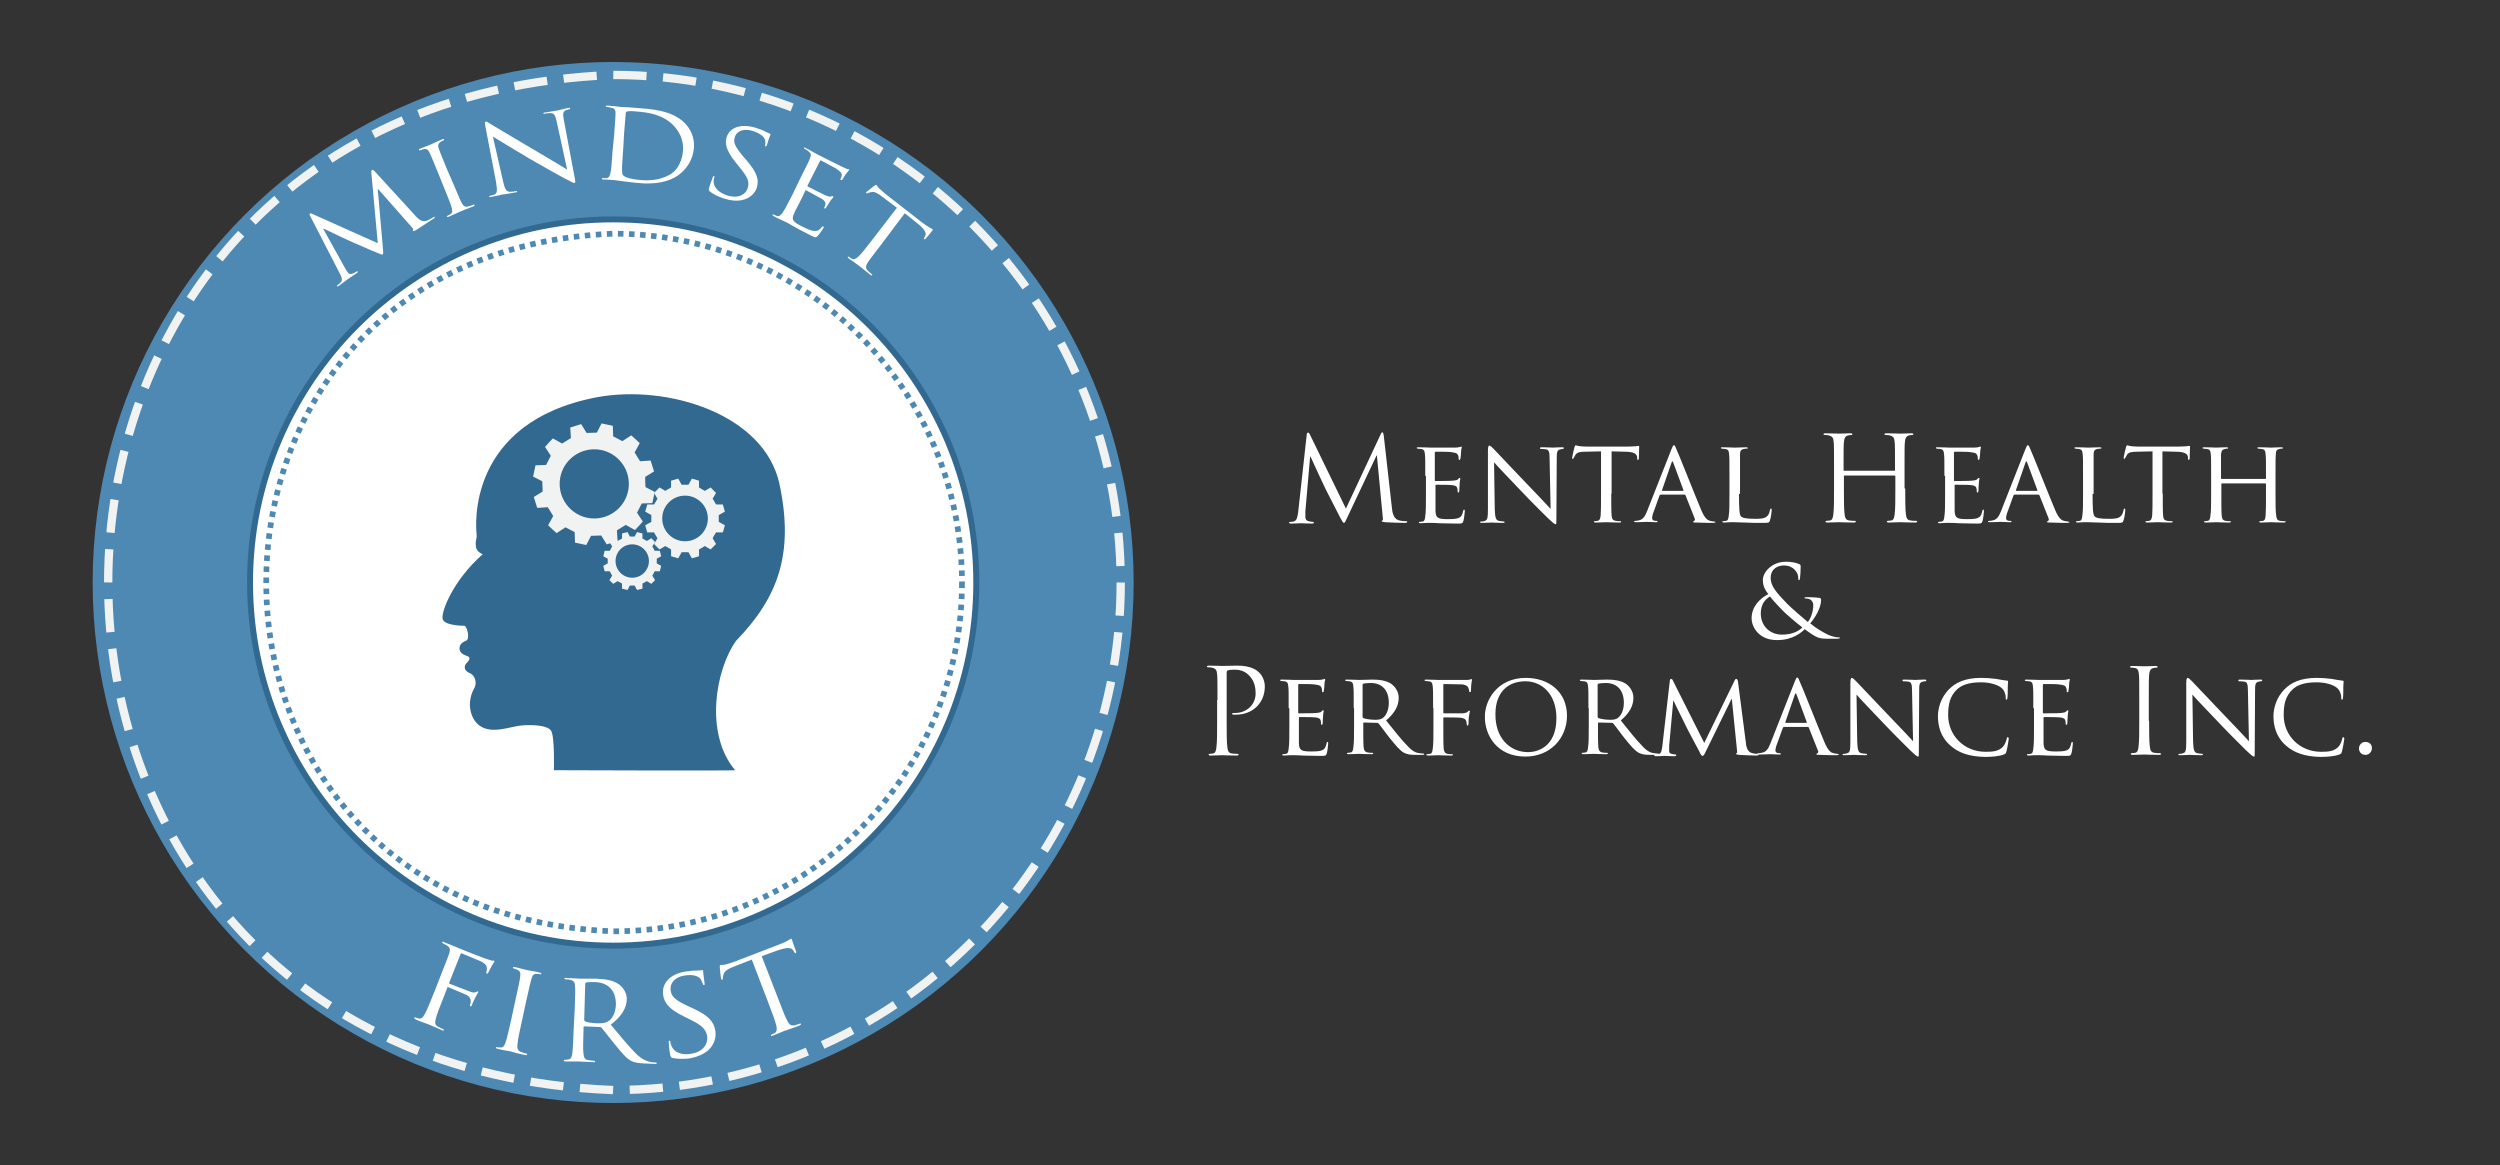 <svg xmlns="http://www.w3.org/2000/svg" xmlns:xlink="http://www.w3.org/1999/xlink" id="Layer_1" x="0px" y="0px" viewBox="0 0 733.9 342" style="enable-background:new 0 0 733.9 342;" xml:space="preserve"><rect x="0" y="0" width="733.9" height="342" fill="#333333" stroke="none"/><style type="text/css">	.st0{fill:#231F20;}	.st1{fill:none;stroke:#F1F2F2;stroke-width:2.442;stroke-miterlimit:10;stroke-dasharray:9.754,4.877;}	.st2{fill:#FFFFFF;}	.st3{fill:none;stroke:#231F20;stroke-width:1.677;stroke-miterlimit:10;stroke-dasharray:1.624,1.624;}	.st4{fill:none;stroke:#231F20;stroke-width:1.747;stroke-miterlimit:10;}	.st5{fill:#F1F2F2;}	.st6{fill:#4D89B3;}	.st7{fill:none;stroke:#4D89B3;stroke-width:1.677;stroke-miterlimit:10;stroke-dasharray:1.624,1.624;}	.st8{fill:none;stroke:#326990;stroke-width:1.747;stroke-miterlimit:10;}	.st9{fill:#326990;}	.st10{fill:none;stroke:#F1F2F2;stroke-width:1.504;stroke-miterlimit:10;stroke-dasharray:6.008,3.004;}	.st11{fill:none;stroke:#4D89B3;stroke-width:1.033;stroke-miterlimit:10;stroke-dasharray:1,1;}	.st12{fill:none;stroke:#326990;stroke-width:1.076;stroke-miterlimit:10;}</style><g>	<g>		<g>			<circle class="st6" cx="180" cy="171" r="152.8"></circle>			<g>				<path class="st1" d="M329,171c0,82.3-66.7,149-149,149c-197.7-7.8-197.6-290.2,0-298C262.3,22,329,88.7,329,171L329,171z"></path>			</g>			<circle class="st2" cx="180" cy="171" r="106.6"></circle>			<g>				<path class="st7" d="M282.4,171c0,56.5-45.8,102.4-102.4,102.4C44.2,268,44.2,74,180,68.6C236.5,68.6,282.4,114.5,282.4,171     L282.4,171z"></path>			</g>			<circle class="st8" cx="180" cy="171" r="106.6"></circle>		</g>		<g>			<g>				<path class="st9" d="M141.7,162.7c0,0-1.9-0.7-2-2.3c-0.2-2.5,0.4-1.8,0.2-3.7s-3.1-32.8,35.4-40.1c20.6-3.8,49,4.9,53.5,25.4     c4.4,20.5-0.4,33.4-12.7,46.1c-6,8.3-9.4,27.2-0.3,38c0.2,0.2-53.2,0-53.2,0s0.3-10.3-0.9-11.7c-1.5-1.9-8-1.7-10.1-1.2     c-3.2,0.5-10.1,3.2-12.9-2.8c-1.7-4-0.1-7.3,0.6-8.5c0.7-1.3,0.3-3.6-1.4-4.3c-1.8-0.7-1.8-2.2-0.8-3.1c1-0.9,0.7-1.5,0.5-1.7     s-2.5-0.6-2.7-2.2c-0.1-1.2,0.6-2,1.9-2.5c1.3-0.5,0.3-4.4-0.5-4.4c-0.8,0-6.4-0.1-6.4-2.3C129.7,179.3,132.9,170.5,141.7,162.7     z"></path>			</g>			<path class="st5" d="M189.4,140l2.6-1.6c-0.5-1.7-0.5-1.5-1-3.2l-3.1,0.2c-0.7-1.1-0.9-1.4-1.6-2.6l1.5-2.7    c-1.3-1.2-1.1-1.1-2.5-2.3l-2.6,1.7c-1.2-0.6-1.5-0.8-2.7-1.4l-0.1-3.1c-1.8-0.4-1.5-0.3-3.3-0.7l-1.4,2.7c-1.4,0-1.7,0.1-3,0.1    l-1.6-2.6c-1.7,0.5-1.5,0.5-3.2,1l0.2,3.1c-1.1,0.7-1.4,0.9-2.6,1.6l-2.7-1.5c-1.2,1.3-1.1,1.1-2.3,2.5l1.7,2.6    c-0.6,1.2-0.8,1.5-1.4,2.7l-3.1,0.1c-0.4,1.8-0.3,1.5-0.7,3.3l2.7,1.4c0,1.4,0.1,1.7,0.1,3l-2.6,1.6c0.5,1.7,0.5,1.5,1,3.2    l3.1-0.2c0.7,1.1,0.9,1.4,1.6,2.6l-1.5,2.7c1.3,1.2,1.1,1.1,2.5,2.3l2.6-1.7c1.2,0.6,1.5,0.8,2.7,1.4l0.1,3.1    c1.8,0.4,1.5,0.3,3.3,0.7l1.4-2.7c1.4,0,1.7-0.1,3-0.1l1.6,2.6c1.7-0.5,1.5-0.5,3.2-1l-0.2-3.1c1.1-0.7,1.4-0.9,2.6-1.6l2.7,1.5    c1.2-1.3,1.1-1.1,2.3-2.5l-1.7-2.6c0.6-1.2,0.8-1.5,1.4-2.7l3.1-0.1c0.4-1.8,0.3-1.5,0.7-3.3l-2.7-1.4    C189.4,141.7,189.4,141.4,189.4,140z M174.8,152.2c-5.6,0.2-10.3-4.2-10.5-9.8c-0.2-5.6,4.2-10.3,9.8-10.5s10.3,4.2,10.5,9.8    S180.4,152,174.8,152.2z"></path>			<path class="st5" d="M211,151.2l1.8-1c-0.3-1.1-0.3-1-0.6-2.1l-2,0c-0.4-0.8-0.6-1-1-1.7l1-1.7c-0.8-0.8-0.7-0.7-1.6-1.6l-1.7,1    c-0.8-0.4-1-0.6-1.7-1l0-2c-1.1-0.3-1-0.3-2.1-0.6l-1,1.8c-0.9,0-1.1,0-2,0l-1-1.8c-1.1,0.3-1,0.3-2.1,0.6l0,2    c-0.8,0.4-1,0.6-1.7,1l-1.7-1c-0.8,0.8-0.7,0.7-1.6,1.6l1,1.7c-0.4,0.8-0.6,1-1,1.7l-2,0c-0.3,1.1-0.3,1-0.6,2.1l1.8,1    c0,0.9,0,1.1,0,2l-1.8,1c0.3,1.1,0.3,1,0.6,2.1l2,0c0.4,0.8,0.6,1,1,1.7l-1,1.7c0.8,0.8,0.7,0.7,1.6,1.6l1.7-1    c0.8,0.4,1,0.6,1.7,1l0,2c1.1,0.3,1,0.3,2.1,0.6l1-1.8c0.9,0,1.1,0,2,0l1,1.8c1.1-0.3,1-0.3,2.1-0.6l0-2c0.8-0.4,1-0.6,1.7-1    l1.7,1c0.8-0.8,0.7-0.7,1.6-1.6l-1-1.7c0.4-0.8,0.6-1,1-1.7l2,0c0.3-1.1,0.3-1,0.6-2.1l-1.8-1C211,152.3,211,152.1,211,151.2z     M201.1,158.9c-3.7,0-6.7-3-6.7-6.7c0-3.7,3-6.7,6.7-6.7c3.7,0,6.7,3,6.7,6.7C207.8,155.9,204.8,158.9,201.1,158.9z"></path>			<path class="st5" d="M192.8,164l1.3-0.7c-0.2-0.8-0.2-0.7-0.4-1.6l-1.5,0c-0.3-0.6-0.4-0.7-0.7-1.3l0.8-1.3    c-0.6-0.6-0.5-0.5-1.1-1.1l-1.3,0.8c-0.6-0.3-0.7-0.4-1.3-0.7l0-1.5c-0.8-0.2-0.7-0.2-1.6-0.4l-0.7,1.3c-0.6,0-0.8,0-1.4,0    l-0.7-1.3c-0.8,0.2-0.7,0.2-1.6,0.4l0,1.5c-0.6,0.3-0.7,0.4-1.3,0.7l-1.3-0.8c-0.6,0.6-0.5,0.5-1.1,1.1l0.8,1.3    c-0.3,0.6-0.4,0.7-0.7,1.3l-1.5,0c-0.2,0.8-0.2,0.7-0.4,1.6l1.3,0.7c0,0.6,0,0.8,0,1.4l-1.3,0.7c0.2,0.8,0.2,0.7,0.4,1.6l1.5,0    c0.3,0.6,0.4,0.7,0.7,1.3l-0.8,1.3c0.6,0.6,0.5,0.5,1.1,1.1l1.3-0.8c0.6,0.3,0.7,0.4,1.3,0.7l0,1.5c0.8,0.2,0.7,0.2,1.6,0.4    l0.7-1.3c0.6,0,0.8,0,1.4,0l0.7,1.3c0.8-0.2,0.7-0.2,1.6-0.4l0-1.5c0.6-0.3,0.7-0.4,1.3-0.7l1.3,0.8c0.6-0.6,0.5-0.5,1.1-1.1    l-0.8-1.3c0.3-0.6,0.4-0.7,0.7-1.3l1.5,0c0.2-0.8,0.2-0.7,0.4-1.6l-1.3-0.7C192.8,164.8,192.8,164.6,192.8,164z M185.6,169.6    c-2.7,0-4.9-2.2-4.9-4.9c0-2.7,2.2-4.9,4.9-4.9c2.7,0,4.9,2.2,4.9,4.9C190.5,167.4,188.3,169.6,185.6,169.6z"></path>		</g>		<g>			<path class="st2" d="M122,63.4c0.7,0.8,1.8,1.9,3.3,1.4c1-0.4,1.7-0.9,2-1.1c0.1-0.1,0.2-0.1,0.3,0c0.1,0.1-0.1,0.4-0.5,0.6    c-0.6,0.4-3.8,2.5-4.9,3.2c-0.7,0.4-0.9,0.4-1,0.3c-0.1-0.1,0-0.2,0.1-0.3c0.1-0.1-0.1-0.5-0.5-0.9L111,55.5l-0.1,0.1l1.5,17.2    c0.1,1.5,0.2,1.7-0.1,1.9c-0.2,0.1-0.5,0-1.6-0.5c-1.6-0.6-6.9-3-7.2-3.1c-0.6-0.2-7.7-3.6-8.5-4l-0.1,0.1l6.5,11.7    c0.2,0.4,0.5,0.8,0.8,1.2c0.2,0.4,0.8,0.4,1.3,0.2c0.6-0.2,1-0.5,1.2-0.6c0.1-0.1,0.3-0.1,0.3,0c0.1,0.2,0,0.3-0.4,0.6    c-1.1,0.7-2.5,1.6-2.7,1.8c-0.3,0.2-1.6,1.2-2.4,1.8c-0.3,0.2-0.5,0.3-0.6,0.1c0-0.1,0.1-0.2,0.2-0.3c0.2-0.2,0.4-0.3,0.8-0.7    c0.9-0.8,0.3-1.8-0.2-2.8L91,63.3c-0.2-0.3-0.2-0.5,0-0.6c0.2-0.1,0.4-0.1,0.7,0.1l19.2,8.6L109,50.6c0-0.3,0-0.5,0.2-0.7    c0.2-0.1,0.4,0,0.8,0.4L122,63.4z"></path>			<path class="st2" d="M133.1,54c1.1,2.5,1.9,4.6,2.5,5.7c0.4,0.7,0.9,1.2,1.9,0.9c0.5-0.1,1.2-0.4,1.5-0.5c0.2-0.1,0.3,0,0.3,0.1    c0.1,0.1-0.1,0.3-0.4,0.4c-1.8,0.7-3.9,1.5-4,1.6c-0.2,0.1-2.2,1-3.1,1.4c-0.4,0.1-0.5,0.2-0.6,0c0-0.1,0-0.2,0.2-0.3    c0.3-0.1,0.7-0.3,0.9-0.5c0.6-0.4,0.5-1,0.3-1.8c-0.3-1.2-1.2-3.3-2.2-5.8l-1.9-4.7c-1.7-4.1-2-4.9-2.4-5.7c-0.4-0.9-1-1.2-1.7-1    c-0.4,0.1-0.8,0.2-1.1,0.3c-0.1,0.1-0.3,0.1-0.3-0.1c-0.1-0.2,0.1-0.3,0.4-0.4c1.1-0.4,3.2-1.2,3.3-1.3c0.2-0.1,2.2-1,3.1-1.4    c0.4-0.1,0.5-0.2,0.6,0c0,0.1-0.1,0.2-0.2,0.3c-0.2,0.1-0.4,0.2-0.8,0.4c-0.8,0.5-0.9,1.1-0.6,2c0.3,0.9,0.6,1.6,2.3,5.8    L133.1,54z"></path>			<path class="st2" d="M147.7,53.3c0.5,2.3,1,3,2,3c0.7,0,1.4-0.1,1.8-0.2c0.2,0,0.3,0,0.3,0.1c0,0.2-0.2,0.3-0.6,0.3    c-2,0.4-3.4,0.6-3.7,0.6c-0.3,0.1-1.7,0.4-3.3,0.7c-0.3,0.1-0.6,0.1-0.6-0.1c0-0.1,0.1-0.2,0.2-0.2c0.3-0.1,0.9-0.2,1.4-0.4    c0.8-0.4,0.8-1.2,0.4-3.8l-3.1-16.1c-0.2-1.1-0.2-1.4,0.1-1.5c0.3-0.1,1,0.5,1.4,0.7c0.6,0.4,6.6,3.9,12.8,7.6    c4,2.3,8.4,5,9.7,5.8l-3.1-14.2c-0.4-1.8-0.7-2.4-1.9-2.4c-0.6,0-1.4,0.1-1.7,0.2c-0.2,0-0.3,0-0.3-0.1c0-0.2,0.2-0.3,0.7-0.3    c1.6-0.3,3.2-0.5,3.6-0.6c0.4-0.1,1.5-0.4,2.9-0.7c0.4-0.1,0.6-0.1,0.7,0.1c0,0.1-0.1,0.2-0.3,0.3c-0.2,0-0.4,0.1-0.8,0.2    c-1.1,0.4-1.1,1.1-0.8,2.8l3.1,16.5c0.4,1.9,0.3,2,0.1,2.1c-0.3,0.1-0.7-0.2-2.9-1.3c-0.4-0.2-6.2-3.4-10.5-5.9    c-4.7-2.8-9.3-5.6-10.6-6.4L147.7,53.3z"></path>			<path class="st2" d="M180.3,39.5c0.3-4.5,0.4-5.3,0.4-6.2c0-1-0.2-1.5-1.4-1.7c-0.3-0.1-0.9-0.2-1.2-0.2c-0.1,0-0.3-0.1-0.3-0.2    c0-0.2,0.2-0.2,0.6-0.2c1.6,0.1,3.8,0.4,4,0.4c0.4,0,2.6,0.1,4.7,0.3c3.5,0.3,9.9,0.5,13.8,4.3c1.6,1.6,3.1,4.1,2.8,7.5    c-0.3,3.6-2.3,6.2-4.4,7.8c-1.6,1.2-4.9,2.9-10.9,2.5c-1.5-0.1-3.4-0.3-4.9-0.5c-1.5-0.2-2.7-0.4-2.9-0.4c-0.1,0-0.7-0.1-1.4-0.1    c-0.7-0.1-1.5-0.1-2-0.1c-0.4,0-0.6-0.1-0.5-0.3c0-0.1,0.1-0.2,0.3-0.1c0.3,0,0.7,0,1.1,0c0.7-0.1,0.9-0.7,1.1-1.5    c0.3-1.2,0.4-3.4,0.6-6.2L180.3,39.5z M183,42.9c-0.2,3-0.4,5.7-0.4,6.2c0,0.7,0,1.9,0.2,2.2c0.4,0.6,1.7,1.3,5.9,1.6    c3.3,0.2,6.3-0.5,8.5-2c1.9-1.3,3.1-4,3.3-6.6c0.3-3.6-1.5-6.1-2.8-7.5c-3.1-3.1-7-3.8-11.2-4.1c-0.7-0.1-2-0.1-2.3,0    c-0.3,0.1-0.4,0.2-0.5,0.5c-0.1,1-0.3,3.9-0.5,6.1L183,42.9z"></path>			<path class="st2" d="M208.4,56.2c-0.4-0.3-0.4-0.5-0.2-1.2c0.4-1.4,0.9-2.4,1-2.9c0.1-0.3,0.2-0.4,0.4-0.4    c0.2,0.1,0.2,0.2,0.1,0.4c-0.1,0.2-0.2,0.6-0.2,1c-0.1,2.2,1.9,3.6,4.1,4.3c3.2,1,5.4-0.4,5.9-2.2c0.6-1.9-0.1-3.3-2.4-6.1    l-1.2-1.5c-2.8-3.5-3.1-5.4-2.6-7.3c0.9-2.9,4.2-4.1,8.5-2.8c1.3,0.4,2.3,0.8,3,1.2c0.6,0.3,0.9,0.4,1.1,0.5    c0.3,0.1,0.3,0.2,0.3,0.3c0,0.1-0.5,1-1,2.9c-0.1,0.4-0.3,0.6-0.4,0.6c-0.2-0.1-0.2-0.2-0.2-0.4c0.1-0.3,0.1-1.1,0-1.5    c-0.1-0.4-0.7-1.8-3.8-2.7c-2.3-0.7-4.5-0.1-5.1,1.9c-0.5,1.6,0.1,2.8,2.7,5.9l0.8,0.9c3.2,3.8,3.6,5.7,3,7.9    c-0.3,1.1-1.5,3.1-4.2,3.7c-1.7,0.4-3.6,0.2-5.4-0.4C211.1,57.8,209.6,57.2,208.4,56.2z"></path>			<path class="st2" d="M235.1,52c2-4,2.4-4.7,2.7-5.6c0.4-0.9,0.3-1.4-0.6-2.1c-0.2-0.2-0.7-0.5-1-0.6c-0.1-0.1-0.2-0.2-0.2-0.3    c0.1-0.2,0.3-0.1,0.6,0.1c0.7,0.4,1.6,0.8,2.2,1.2l1.3,0.7c0.2,0.1,6.5,3.3,7.2,3.6c0.6,0.3,1.1,0.5,1.4,0.6    c0.2,0.1,0.3,0,0.5,0.1c0.1,0,0.1,0.2,0,0.3c-0.1,0.2-0.4,0.4-0.9,1.1c-0.2,0.2-0.8,1.3-1,1.6c-0.1,0.1-0.2,0.2-0.4,0.2    c-0.2-0.1-0.2-0.3-0.1-0.5c0.1-0.2,0.3-0.6,0.3-1c0-0.5-0.2-1-1.8-2c-0.5-0.3-3.9-2.1-4.3-2.3c-0.1-0.1-0.2,0-0.3,0.2l-3.6,7.1    c-0.1,0.2-0.1,0.3,0.1,0.4c0.4,0.2,4.3,2.2,5,2.5c0.8,0.3,1.2,0.5,1.7,0.4c0.3-0.1,0.5-0.2,0.6-0.1c0.1,0,0.1,0.1,0.1,0.3    s-0.5,0.5-1,1.3c-0.3,0.5-0.9,1.4-1,1.6c-0.1,0.2-0.2,0.5-0.5,0.4c-0.2-0.1-0.2-0.2-0.1-0.3c0.1-0.3,0.3-0.5,0.3-0.9    c0.1-0.4,0-1-1.2-1.7c-0.8-0.5-3.9-2.1-4.4-2.4c-0.2-0.1-0.3,0-0.3,0.1l-1.1,2.3c-0.4,0.9-2,3.8-2.2,4.4    c-0.8,1.8-0.5,2.4,2.6,3.9c0.8,0.4,2.2,1.1,3.2,1.2c1,0.1,1.6-0.2,2.3-1.1c0.2-0.2,0.3-0.3,0.5-0.2c0.2,0.1,0.1,0.3,0,0.5    c-0.1,0.2-1.2,1.8-1.7,2.3c-0.6,0.6-0.8,0.4-2-0.2c-2.4-1.2-4.1-2.1-5.3-2.8c-1.2-0.7-1.9-1.1-2.4-1.3c-0.1,0-0.6-0.3-1.3-0.6    c-0.6-0.3-1.4-0.6-1.8-0.9c-0.3-0.2-0.5-0.3-0.4-0.5c0-0.1,0.1-0.1,0.3,0c0.3,0.1,0.7,0.3,1,0.4c0.7,0.2,1.1-0.3,1.6-0.9    c0.7-1,1.7-3,3-5.5L235.1,52z"></path>			<path class="st2" d="M258.3,72.3c-1.7,2.2-3.1,4-3.7,5c-0.4,0.7-0.6,1.4,0.1,2.1c0.4,0.3,0.9,0.9,1.2,1.1    c0.2,0.1,0.2,0.2,0.1,0.3c-0.1,0.1-0.3,0.1-0.6-0.2c-1.5-1.2-3.2-2.6-3.4-2.7c-0.1-0.1-1.9-1.4-2.8-2c-0.3-0.2-0.4-0.4-0.3-0.5    c0.1-0.1,0.2-0.1,0.3,0c0.3,0.2,0.6,0.4,0.9,0.6c0.6,0.3,1.2-0.1,1.8-0.6c0.9-0.8,2.3-2.6,4-4.8l7.4-9.6l-4.1-3.1    c-1.7-1.3-2.5-1.7-3.4-1.5c-0.6,0.1-0.8,0.2-1,0.3c-0.2,0.1-0.3,0.1-0.5,0c-0.1-0.1-0.1-0.2,0-0.3c0.2-0.2,2.2-1.7,2.4-1.9    c0.2-0.1,0.5-0.3,0.6-0.2c0.2,0.2,0.3,0.6,1,1.2c0.8,0.7,1.8,1.6,2.1,1.8l10.4,8.1c0.9,0.7,1.6,1.1,2.1,1.4    c0.5,0.3,0.8,0.4,0.9,0.5c0.1,0.1,0,0.2-0.1,0.4c-0.5,0.7-1.8,2.2-2,2.4c-0.2,0.2-0.3,0.2-0.4,0.1c-0.1-0.1-0.1-0.2,0.1-0.6    l0.2-0.3c0.4-0.7,0.2-1.8-2.5-3.9l-3.5-2.8L258.3,72.3z"></path>		</g>		<g>			<path class="st2" d="M129.4,286.3c1.9-4.7,2.2-5.6,2.5-6.5c0.3-1.1,0.3-1.6-0.8-2.3c-0.3-0.2-0.8-0.4-1.1-0.6    c-0.1-0.1-0.3-0.2-0.2-0.3c0.1-0.2,0.3-0.2,0.6,0c0.8,0.3,1.7,0.7,2.5,1l1.4,0.6c0.7,0.3,7.7,3.1,8.5,3.3    c0.7,0.2,1.2,0.4,1.6,0.5c0.2,0,0.4,0,0.6,0c0.1,0.1,0.2,0.2,0.1,0.4c-0.1,0.2-0.4,0.5-0.8,1.3c-0.2,0.3-0.8,1.6-1,1.9    c-0.1,0.1-0.2,0.3-0.4,0.2c-0.2-0.1-0.2-0.2-0.1-0.5c0.1-0.2,0.2-0.8,0.1-1.3c0-0.5-0.6-1.3-2-1.9l-5.3-2.2    c-0.2-0.1-0.3,0-0.4,0.2l-3.3,8.3c-0.1,0.2-0.1,0.3,0.1,0.4l4.4,1.7c0.6,0.2,1.1,0.4,1.6,0.6c0.8,0.3,1.3,0.4,1.8,0.1    c0.2-0.1,0.4-0.2,0.5-0.2c0.1,0.1,0.1,0.2,0.1,0.3c-0.1,0.2-0.4,0.6-0.9,1.6c-0.3,0.6-0.9,1.8-0.9,2c-0.1,0.3-0.2,0.6-0.5,0.5    c-0.2-0.1-0.2-0.2-0.1-0.4c0.1-0.3,0.2-0.8,0.2-1.2c0-0.5-0.3-1.3-1.4-1.8c-0.8-0.4-4.6-1.9-5.2-2.2c-0.2-0.1-0.3,0-0.3,0.2    l-1,2.6c-1.2,2.9-2.1,5.3-2.4,6.6c-0.2,0.9-0.3,1.7,0.7,2.2c0.5,0.3,1.2,0.6,1.5,0.7c0.2,0.1,0.2,0.2,0.2,0.3    c-0.1,0.2-0.3,0.2-0.6,0c-1.9-0.8-4-1.7-4.2-1.8c-0.2-0.1-2.4-0.8-3.4-1.3c-0.4-0.2-0.5-0.3-0.5-0.5c0-0.1,0.1-0.2,0.3-0.1    c0.3,0.1,0.7,0.2,1.1,0.3c0.7,0.2,1.2-0.4,1.7-1.3c0.7-1.2,1.6-3.6,2.8-6.5L129.4,286.3z"></path>			<path class="st2" d="M153.2,299.8c-0.7,3-1.2,5.5-1.3,6.9c-0.1,0.9,0,1.7,1,2.1c0.5,0.2,1.3,0.4,1.6,0.5c0.2,0,0.3,0.2,0.2,0.3    c0,0.2-0.2,0.2-0.6,0.1c-2-0.4-4.2-1-4.4-1.1c-0.2,0-2.5-0.4-3.6-0.7c-0.4-0.1-0.6-0.2-0.5-0.4c0-0.1,0.1-0.2,0.3-0.1    c0.3,0.1,0.8,0.1,1.1,0.1c0.8,0,1.1-0.6,1.4-1.5c0.5-1.3,1-3.8,1.7-6.8l1.2-5.6c1.1-4.9,1.3-5.8,1.4-6.9c0.2-1.1-0.1-1.7-0.8-2    c-0.4-0.2-0.8-0.3-1.1-0.4c-0.1,0-0.3-0.1-0.2-0.3c0-0.2,0.2-0.2,0.6-0.1c1.2,0.3,3.5,0.9,3.6,0.9c0.2,0,2.5,0.4,3.6,0.7    c0.4,0.1,0.6,0.2,0.5,0.4c0,0.1-0.2,0.2-0.3,0.1c-0.3-0.1-0.5-0.1-0.9-0.1c-1-0.1-1.4,0.4-1.7,1.5c-0.3,1-0.5,1.9-1.6,6.8    L153.2,299.8z"></path>			<path class="st2" d="M168.7,296.5c0.2-5.1,0.2-6,0.1-7c0-1.1-0.3-1.6-1.5-1.9c-0.3-0.1-0.9-0.1-1.3-0.1c-0.1,0-0.3-0.1-0.3-0.2    c0-0.2,0.2-0.3,0.6-0.2c1.7,0.1,4,0.2,4.2,0.2c0.4,0,3.2,0,4.4,0c2.3,0.1,4.8,0.3,6.7,1.6c0.9,0.6,2.5,2.3,2.4,4.5    c-0.1,2.4-1.3,4.8-4.7,7.4c2.9,3.5,5.4,6.5,7.4,8.5c1.9,1.9,3.5,2.3,4.4,2.5c0.7,0.1,1.2,0.1,1.4,0.1c0.2,0,0.3,0.1,0.3,0.2    c0,0.2-0.2,0.3-0.9,0.2l-2.6-0.1c-2.1-0.1-3-0.3-3.9-0.7c-1.6-0.8-2.8-2.4-4.9-4.9c-1.5-1.8-3.2-4.1-3.9-4.9    c-0.1-0.1-0.3-0.2-0.5-0.2l-4.5-0.2c-0.2,0-0.3,0.1-0.3,0.3l0,0.8c-0.1,3.1-0.2,5.7,0,7c0.1,0.9,0.3,1.7,1.4,1.8    c0.5,0.1,1.3,0.2,1.7,0.2c0.2,0,0.3,0.1,0.3,0.2c0,0.2-0.2,0.3-0.6,0.2c-2-0.1-4.4-0.2-4.5-0.2c0,0-2.4,0-3.5,0    c-0.4,0-0.6-0.1-0.6-0.3c0-0.1,0.1-0.2,0.3-0.2c0.3,0,0.8,0,1.1-0.1c0.7-0.1,1-0.8,1.1-1.8c0.2-1.4,0.3-3.9,0.4-7L168.7,296.5z     M171.5,299.4c0,0.2,0.1,0.3,0.2,0.4c0.5,0.3,2.2,0.6,3.9,0.6c0.9,0,1.9,0,2.8-0.5c1.3-0.7,2.3-2.5,2.4-4.9    c0.1-4.1-2.2-6.6-6.2-6.7c-1.1,0-2.1,0-2.5,0.1c-0.2,0.1-0.3,0.2-0.3,0.4L171.5,299.4z"></path>			<path class="st2" d="M197.5,310.6c-0.5-0.1-0.6-0.3-0.8-1.1c-0.3-1.6-0.3-2.9-0.4-3.4c0-0.4,0-0.5,0.2-0.6c0.2,0,0.3,0.1,0.3,0.3    c0,0.3,0.1,0.7,0.3,1.2c1,2.3,3.5,2.8,6,2.3c3.5-0.6,4.8-3.1,4.5-5.1c-0.4-2.2-1.7-3.3-5.2-5l-1.8-0.9c-4.3-2.1-5.6-4-5.9-6.1    c-0.6-3.4,1.9-6.3,6.6-7c1.4-0.2,2.5-0.3,3.4-0.3c0.7,0,1,0,1.3-0.1c0.3-0.1,0.4,0,0.4,0.2c0,0.2,0.1,1.2,0.4,3.4    c0.1,0.5,0.1,0.7-0.1,0.8c-0.2,0-0.3-0.1-0.4-0.4c-0.1-0.4-0.5-1.2-0.7-1.5c-0.3-0.3-1.5-1.5-4.8-0.9c-2.5,0.4-4.3,2.1-3.9,4.5    c0.3,1.8,1.5,2.8,5.4,4.6l1.1,0.5c4.8,2.2,6.2,4.1,6.6,6.6c0.2,1.3,0.1,3.8-2.2,5.8c-1.4,1.2-3.3,1.9-5.3,2.3    C200.8,310.9,199.1,310.9,197.5,310.6z"></path>			<path class="st2" d="M228.5,293.3c1.1,2.9,2,5.3,2.7,6.5c0.4,0.8,0.9,1.4,2,1.2c0.5-0.1,1.3-0.4,1.6-0.5c0.2-0.1,0.3,0,0.3,0.1    c0.1,0.2-0.1,0.3-0.5,0.5c-1.9,0.7-4.1,1.5-4.3,1.5c-0.2,0.1-2.3,1-3.4,1.4c-0.4,0.1-0.6,0.2-0.6,0c0-0.1,0-0.2,0.2-0.3    c0.3-0.1,0.7-0.3,1-0.5c0.6-0.4,0.6-1.1,0.4-2.1c-0.3-1.3-1.2-3.7-2.3-6.6l-4.9-12.8l-5.1,2c-2.1,0.8-2.9,1.4-3.2,2.3    c-0.2,0.7-0.2,0.9-0.2,1.2c0,0.3-0.1,0.4-0.2,0.4c-0.1,0-0.2,0-0.3-0.2c-0.1-0.3-0.4-3.2-0.4-3.4c0-0.2,0-0.7,0.1-0.7    c0.2-0.1,0.7,0.1,1.7-0.2c1-0.3,2.4-0.7,2.8-0.9l13-5c1.1-0.4,1.9-0.8,2.4-1.1c0.5-0.3,0.8-0.5,0.9-0.5c0.2-0.1,0.2,0.1,0.3,0.3    c0.3,0.9,1,3,1.2,3.4c0.1,0.3,0,0.4-0.1,0.5c-0.2,0.1-0.3,0-0.5-0.4l-0.2-0.3c-0.5-0.9-1.5-1.2-4.9,0l-4.4,1.6L228.5,293.3z"></path>		</g>	</g>	<g>		<path class="st2" d="M408.6,149c0.1,1.2,0.4,3.2,1.9,3.7c1,0.3,1.9,0.3,2.3,0.3c0.2,0,0.3,0,0.3,0.2c0,0.2-0.3,0.3-0.7,0.3   c-0.8,0-4.5-0.1-5.8-0.2c-0.8-0.1-1-0.2-1-0.3c0-0.1,0.1-0.2,0.2-0.2c0.2,0,0.2-0.6,0.1-1.2l-1.7-17.9h-0.1l-8.5,18   c-0.7,1.5-0.8,1.8-1.1,1.8c-0.2,0-0.4-0.3-1.1-1.6c-0.9-1.7-3.9-7.7-4.1-8c-0.3-0.6-4.2-8.9-4.6-9.9h-0.1l-1.4,16.1   c0,0.6,0,1.2,0,1.8c0,0.5,0.4,1,0.9,1.1c0.6,0.1,1.1,0.2,1.3,0.2c0.1,0,0.3,0.1,0.3,0.2c0,0.2-0.2,0.3-0.6,0.3   c-1.3,0-2.9-0.1-3.2-0.1c-0.3,0-2,0.1-2.9,0.1c-0.3,0-0.6-0.1-0.6-0.3c0-0.1,0.2-0.2,0.3-0.2c0.3,0,0.5,0,1-0.1   c1.1-0.2,1.2-1.6,1.4-2.9l2.5-22.6c0-0.4,0.2-0.6,0.4-0.6c0.2,0,0.3,0.1,0.5,0.5l10.6,21.8l10.2-21.8c0.1-0.3,0.3-0.6,0.5-0.6   c0.2,0,0.3,0.3,0.4,0.9L408.6,149z"></path>		<path class="st2" d="M418.4,139.7c0-4.6,0-5.4-0.1-6.3c-0.1-1-0.2-1.5-1.2-1.6c-0.2,0-0.8-0.1-1-0.1c-0.1,0-0.2-0.1-0.2-0.2   c0-0.2,0.1-0.2,0.5-0.2c1.4,0,3.4,0.1,3.5,0.1c0.2,0,6.6,0,7.3,0c0.6,0,1.1-0.1,1.4-0.2c0.1,0,0.3-0.1,0.4-0.1   c0.1,0,0.1,0.1,0.1,0.3c0,0.2-0.2,0.6-0.2,1.4c0,0.3-0.1,1.6-0.2,1.9c0,0.1-0.1,0.3-0.3,0.3c-0.2,0-0.2-0.1-0.2-0.4   c0-0.2,0-0.7-0.2-1c-0.2-0.5-0.5-0.7-2.2-0.9c-0.5-0.1-4.1-0.1-4.4-0.1c-0.1,0-0.2,0.1-0.2,0.3v8c0,0.2,0,0.3,0.2,0.3   c0.4,0,4.4,0,5.1-0.1c0.7-0.1,1.2-0.1,1.5-0.4c0.2-0.2,0.3-0.4,0.5-0.4c0.1,0,0.2,0.1,0.2,0.2c0,0.2-0.2,0.7-0.2,1.6   c-0.1,0.6-0.1,1.7-0.1,1.9c0,0.2-0.1,0.6-0.3,0.6c-0.1,0-0.2-0.1-0.2-0.3c0-0.3,0-0.6-0.1-1c-0.1-0.4-0.4-0.8-1.6-0.9   c-0.8-0.1-4.1-0.1-4.6-0.1c-0.2,0-0.2,0.1-0.2,0.2v2.5c0,1,0,4.4,0,5c0.1,2,0.6,2.4,3.6,2.4c0.8,0,2.3,0,3.1-0.3   c0.8-0.3,1.2-0.9,1.4-2c0.1-0.3,0.1-0.5,0.3-0.5c0.2,0,0.2,0.2,0.2,0.5c0,0.2-0.2,2.2-0.4,2.8c-0.2,0.8-0.5,0.8-1.7,0.8   c-2.3,0-4.1-0.1-5.3-0.1c-1.3-0.1-2.1-0.1-2.5-0.1c-0.1,0-0.7,0-1.3,0c-0.6,0-1.3,0.1-1.8,0.1c-0.3,0-0.5-0.1-0.5-0.2   c0-0.1,0.1-0.2,0.2-0.2c0.3,0,0.7-0.1,0.9-0.1c0.6-0.1,0.7-0.7,0.8-1.6c0.2-1.2,0.2-3.5,0.2-6.4V139.7z"></path>		<path class="st2" d="M438.8,149.5c0.1,2.4,0.3,3.2,1.2,3.4c0.6,0.1,1.2,0.2,1.5,0.2c0.1,0,0.2,0.1,0.2,0.2c0,0.2-0.2,0.2-0.6,0.2   c-1.7,0-2.9-0.1-3.2-0.1c-0.3,0-1.6,0.1-2.9,0.1c-0.3,0-0.5,0-0.5-0.2c0-0.1,0.1-0.2,0.2-0.2c0.2,0,0.8,0,1.2-0.2   c0.8-0.2,0.9-1,0.9-3.7v-16.9c0-1.2,0.2-1.5,0.4-1.5c0.3,0,0.9,0.6,1.2,0.9c0.5,0.5,4.9,5.2,9.6,10.1c3,3.1,6.3,6.6,7.2,7.6   l-0.3-14.8c0-1.9-0.2-2.6-1.1-2.7c-0.6-0.1-1.2-0.1-1.5-0.1c-0.2,0-0.2-0.2-0.2-0.3c0-0.2,0.2-0.2,0.6-0.2c1.4,0,2.8,0.1,3.2,0.1   c0.3,0,1.4-0.1,2.6-0.1c0.3,0,0.6,0,0.6,0.2c0,0.1-0.1,0.3-0.3,0.3c-0.1,0-0.4,0-0.7,0.1c-1,0.2-1.1,0.8-1.1,2.6l-0.1,17.3   c0,1.9,0,2.1-0.2,2.1c-0.3,0-0.6-0.2-2.3-1.8c-0.3-0.3-4.7-4.6-7.9-8c-3.5-3.7-7-7.3-7.9-8.4L438.8,149.5z"></path>		<path class="st2" d="M473,144.9c0,2.8,0,5.2,0.1,6.4c0.1,0.9,0.2,1.4,1.2,1.6c0.4,0.1,1.1,0.1,1.4,0.1c0.2,0,0.2,0.1,0.2,0.2   c0,0.1-0.1,0.2-0.5,0.2c-1.7,0-3.6-0.1-3.8-0.1c-0.1,0-2.3,0.1-3.2,0.1c-0.3,0-0.5-0.1-0.5-0.2c0-0.1,0.1-0.2,0.2-0.2   c0.3,0,0.6-0.1,0.9-0.1c0.6-0.1,0.8-0.7,0.9-1.6c0.1-1.2,0.1-3.5,0.1-6.4v-12.4l-4.4,0.1c-1.9,0-2.6,0.2-3.1,0.9   c-0.3,0.5-0.4,0.7-0.5,0.9c-0.1,0.2-0.2,0.3-0.3,0.3c-0.1,0-0.2-0.1-0.2-0.2c0-0.3,0.6-2.9,0.7-3.2c0.1-0.2,0.2-0.6,0.3-0.6   c0.2,0,0.5,0.2,1.4,0.3c0.9,0.1,2,0.1,2.4,0.1H478c1,0,1.7-0.1,2.2-0.1c0.5-0.1,0.7-0.1,0.9-0.1c0.1,0,0.1,0.2,0.1,0.3   c0,0.9-0.1,3-0.1,3.4c0,0.2-0.1,0.4-0.3,0.4c-0.1,0-0.2-0.1-0.2-0.5l0-0.3c-0.1-0.9-0.8-1.6-3.7-1.6l-3.8-0.1V144.9z"></path>		<path class="st2" d="M490.7,131.8c0.4-1,0.5-1.1,0.7-1.1c0.3,0,0.4,0.4,0.7,1.1c0.6,1.2,5.4,13.4,7.3,17.9c1.1,2.6,1.9,3,2.6,3.2   c0.5,0.1,0.9,0.2,1.2,0.2c0.2,0,0.4,0.1,0.4,0.2s-0.3,0.2-0.7,0.2c-0.5,0-2.7,0-4.8-0.1c-0.6,0-1.1,0-1.1-0.2   c0-0.1,0.1-0.1,0.2-0.2c0.2-0.1,0.5-0.3,0.3-0.8l-2.7-6.8c-0.1-0.1-0.1-0.2-0.3-0.2h-7c-0.1,0-0.2,0.1-0.3,0.2l-1.7,4.7   c-0.3,0.7-0.5,1.5-0.5,2c0,0.6,0.5,0.8,1,0.8h0.3c0.2,0,0.3,0.1,0.3,0.2c0,0.2-0.2,0.2-0.5,0.2c-0.7,0-2.4-0.1-2.7-0.1   c-0.3,0-1.8,0.1-3.1,0.1c-0.4,0-0.6-0.1-0.6-0.2c0-0.1,0.1-0.2,0.3-0.2c0.2,0,0.7,0,0.9-0.1c1.4-0.2,2-1.2,2.6-2.7L490.7,131.8z    M494.1,144.1c0.1,0,0.1-0.1,0.1-0.2l-3-8.1c-0.2-0.5-0.3-0.5-0.5,0l-2.8,8.1c0,0.1,0,0.2,0.1,0.2H494.1z"></path>		<path class="st2" d="M510.5,145c0,4.3,0.1,6.1,0.6,6.6c0.5,0.5,1.7,0.7,4.1,0.7c1.6,0,2.9,0,3.7-0.9c0.4-0.5,0.6-1.1,0.7-1.7   c0-0.2,0.1-0.4,0.3-0.4c0.1,0,0.2,0.1,0.2,0.5c0,0.3-0.2,2.1-0.5,2.9c-0.2,0.7-0.3,0.8-1.9,0.8c-2.2,0-3.9,0-5.3-0.1   c-1.4,0-2.4-0.1-3.3-0.1c-0.1,0-0.7,0-1.2,0c-0.6,0-1.3,0.1-1.8,0.1c-0.3,0-0.5-0.1-0.5-0.2c0-0.1,0.1-0.2,0.2-0.2   c0.3,0,0.7-0.1,0.9-0.1c0.6-0.1,0.7-0.7,0.8-1.6c0.2-1.2,0.2-3.5,0.2-6.4v-5.2c0-4.6,0-5.4-0.1-6.3c-0.1-1-0.2-1.5-1.2-1.6   c-0.2,0-0.8-0.1-1-0.1c-0.1,0-0.2-0.1-0.2-0.2c0-0.2,0.1-0.2,0.5-0.2c1.4,0,3.3,0.1,3.5,0.1c0.1,0,2.4-0.1,3.4-0.1   c0.3,0,0.5,0.1,0.5,0.2c0,0.1-0.1,0.2-0.2,0.2c-0.2,0-0.7,0-1,0.1c-0.9,0.2-1.1,0.6-1.1,1.7c0,0.9,0,1.8,0,6.3V145z"></path>		<path class="st2" d="M559.3,143.4c0,3.3,0,6.1,0.2,7.5c0.1,1,0.3,1.8,1.4,1.9c0.5,0.1,1.2,0.1,1.6,0.1c0.2,0,0.3,0.1,0.3,0.2   c0,0.2-0.2,0.3-0.6,0.3c-1.9,0-4.1-0.1-4.3-0.1c-0.2,0-2.4,0.1-3.4,0.1c-0.4,0-0.6-0.1-0.6-0.3c0-0.1,0.1-0.2,0.3-0.2   c0.3,0,0.7-0.1,1-0.1c0.7-0.1,0.9-0.9,1-1.9c0.2-1.5,0.2-4.2,0.2-7.5v-3.6c0-0.1-0.1-0.2-0.2-0.2h-14.7c-0.1,0-0.2,0-0.2,0.2v3.6   c0,3.3,0,6.1,0.2,7.5c0.1,1,0.3,1.8,1.4,1.9c0.5,0.1,1.2,0.1,1.6,0.1c0.2,0,0.3,0.1,0.3,0.2c0,0.2-0.2,0.3-0.6,0.3   c-1.9,0-4.1-0.1-4.3-0.1c-0.2,0-2.4,0.1-3.4,0.1c-0.4,0-0.6-0.1-0.6-0.3c0-0.1,0.1-0.2,0.3-0.2c0.3,0,0.7-0.1,1-0.1   c0.7-0.1,0.9-0.9,1-1.9c0.2-1.5,0.2-4.2,0.2-7.5v-6.1c0-5.4,0-6.4-0.1-7.5c-0.1-1.2-0.3-1.7-1.5-2c-0.3-0.1-0.9-0.1-1.2-0.1   c-0.1,0-0.3-0.1-0.3-0.2c0-0.2,0.2-0.3,0.6-0.3c1.6,0,3.7,0.1,3.9,0.1c0.2,0,2.4-0.1,3.4-0.1c0.4,0,0.6,0.1,0.6,0.3   c0,0.1-0.1,0.2-0.3,0.2c-0.2,0-0.5,0-0.9,0.1c-0.9,0.2-1.2,0.8-1.3,2c-0.1,1.1-0.1,2.1-0.1,7.5v0.7c0,0.2,0.1,0.2,0.2,0.2h14.7   c0.1,0,0.2,0,0.2-0.2v-0.7c0-5.4,0-6.4-0.1-7.5c-0.1-1.2-0.3-1.7-1.5-2c-0.3-0.1-0.9-0.1-1.2-0.1c-0.1,0-0.3-0.1-0.3-0.2   c0-0.2,0.2-0.3,0.6-0.3c1.6,0,3.7,0.1,3.9,0.1c0.2,0,2.4-0.1,3.4-0.1c0.4,0,0.6,0.1,0.6,0.3c0,0.1-0.1,0.2-0.3,0.2   c-0.2,0-0.5,0-0.9,0.1c-0.9,0.2-1.2,0.8-1.3,2c-0.1,1.1-0.1,2.1-0.1,7.5V143.4z"></path>		<path class="st2" d="M570.8,139.7c0-4.6,0-5.4-0.1-6.3c-0.1-1-0.2-1.5-1.2-1.6c-0.2,0-0.8-0.1-1-0.1c-0.1,0-0.2-0.1-0.2-0.2   c0-0.2,0.1-0.2,0.5-0.2c1.4,0,3.4,0.1,3.5,0.1c0.2,0,6.6,0,7.3,0c0.6,0,1.1-0.1,1.4-0.2c0.1,0,0.3-0.1,0.4-0.1   c0.1,0,0.1,0.1,0.1,0.3c0,0.2-0.2,0.6-0.2,1.4c0,0.3-0.1,1.6-0.2,1.9c0,0.1-0.1,0.3-0.3,0.3c-0.2,0-0.2-0.1-0.2-0.4   c0-0.2,0-0.7-0.2-1c-0.2-0.5-0.5-0.7-2.2-0.9c-0.5-0.1-4.1-0.1-4.4-0.1c-0.1,0-0.2,0.1-0.2,0.3v8c0,0.2,0,0.3,0.2,0.3   c0.4,0,4.4,0,5.1-0.1c0.7-0.1,1.2-0.1,1.5-0.4c0.2-0.2,0.3-0.4,0.5-0.4c0.1,0,0.2,0.1,0.2,0.2c0,0.2-0.2,0.7-0.2,1.6   c-0.1,0.6-0.1,1.7-0.1,1.9c0,0.2-0.1,0.6-0.3,0.6c-0.1,0-0.2-0.1-0.2-0.3c0-0.3,0-0.6-0.1-1c-0.1-0.4-0.4-0.8-1.6-0.9   c-0.8-0.1-4.1-0.1-4.6-0.1c-0.2,0-0.2,0.1-0.2,0.2v2.5c0,1,0,4.4,0,5c0.1,2,0.6,2.4,3.6,2.4c0.8,0,2.3,0,3.1-0.3   c0.8-0.3,1.2-0.9,1.4-2c0.1-0.3,0.1-0.5,0.3-0.5c0.2,0,0.2,0.2,0.2,0.5c0,0.2-0.2,2.2-0.4,2.8c-0.2,0.8-0.5,0.8-1.7,0.8   c-2.3,0-4.1-0.1-5.3-0.1c-1.3-0.1-2.1-0.1-2.5-0.1c-0.1,0-0.7,0-1.3,0c-0.6,0-1.3,0.1-1.8,0.1c-0.3,0-0.5-0.1-0.5-0.2   c0-0.1,0.1-0.2,0.2-0.2c0.3,0,0.7-0.1,0.9-0.1c0.6-0.1,0.7-0.7,0.8-1.6c0.2-1.2,0.2-3.5,0.2-6.4V139.7z"></path>		<path class="st2" d="M594.6,131.8c0.4-1,0.5-1.1,0.7-1.1c0.3,0,0.4,0.4,0.7,1.1c0.6,1.2,5.4,13.4,7.3,17.9c1.1,2.6,1.9,3,2.6,3.2   c0.5,0.1,0.9,0.2,1.2,0.2c0.2,0,0.4,0.1,0.4,0.2s-0.3,0.2-0.7,0.2c-0.5,0-2.7,0-4.8-0.1c-0.6,0-1.1,0-1.1-0.2   c0-0.1,0.1-0.1,0.2-0.2c0.2-0.1,0.5-0.3,0.3-0.8l-2.7-6.8c-0.1-0.1-0.1-0.2-0.3-0.2h-7c-0.1,0-0.2,0.1-0.3,0.2l-1.7,4.7   c-0.3,0.7-0.5,1.5-0.5,2c0,0.6,0.5,0.8,1,0.8h0.3c0.2,0,0.3,0.1,0.3,0.2c0,0.2-0.2,0.2-0.5,0.2c-0.7,0-2.4-0.1-2.7-0.1   c-0.3,0-1.8,0.1-3.1,0.1c-0.4,0-0.6-0.1-0.6-0.2c0-0.1,0.1-0.2,0.3-0.2c0.2,0,0.7,0,0.9-0.1c1.4-0.2,2-1.2,2.6-2.7L594.6,131.8z    M598,144.1c0.1,0,0.1-0.1,0.1-0.2l-3-8.1c-0.2-0.5-0.3-0.5-0.5,0l-2.8,8.1c0,0.1,0,0.2,0.1,0.2H598z"></path>		<path class="st2" d="M614.3,145c0,4.3,0.1,6.1,0.6,6.6c0.5,0.5,1.7,0.7,4.1,0.7c1.6,0,2.9,0,3.7-0.9c0.4-0.5,0.6-1.1,0.7-1.7   c0-0.2,0.1-0.4,0.3-0.4c0.1,0,0.2,0.1,0.2,0.5c0,0.3-0.2,2.1-0.5,2.9c-0.2,0.7-0.3,0.8-1.9,0.8c-2.2,0-3.9,0-5.3-0.1   c-1.4,0-2.4-0.1-3.3-0.1c-0.1,0-0.7,0-1.2,0c-0.6,0-1.3,0.1-1.8,0.1c-0.3,0-0.5-0.1-0.5-0.2c0-0.1,0.1-0.2,0.2-0.2   c0.3,0,0.7-0.1,0.9-0.1c0.6-0.1,0.7-0.7,0.8-1.6c0.2-1.2,0.2-3.5,0.2-6.4v-5.2c0-4.6,0-5.4-0.1-6.3c-0.1-1-0.2-1.5-1.2-1.6   c-0.2,0-0.8-0.1-1-0.1c-0.1,0-0.2-0.1-0.2-0.2c0-0.2,0.1-0.2,0.5-0.2c1.4,0,3.3,0.1,3.5,0.1c0.1,0,2.4-0.1,3.4-0.1   c0.3,0,0.5,0.1,0.5,0.2c0,0.1-0.1,0.2-0.2,0.2c-0.2,0-0.7,0-1,0.1c-0.9,0.2-1.1,0.6-1.1,1.7c0,0.9,0,1.8,0,6.3V145z"></path>		<path class="st2" d="M634.9,144.9c0,2.8,0,5.2,0.1,6.4c0.1,0.9,0.2,1.4,1.2,1.6c0.4,0.1,1.1,0.1,1.4,0.1c0.2,0,0.2,0.1,0.2,0.2   c0,0.1-0.1,0.2-0.5,0.2c-1.7,0-3.6-0.1-3.8-0.1c-0.1,0-2.3,0.1-3.2,0.1c-0.3,0-0.5-0.1-0.5-0.2c0-0.1,0.1-0.2,0.2-0.2   c0.3,0,0.6-0.1,0.9-0.1c0.6-0.1,0.8-0.7,0.9-1.6c0.1-1.2,0.1-3.5,0.1-6.4v-12.4l-4.4,0.1c-1.9,0-2.6,0.2-3.1,0.9   c-0.3,0.5-0.4,0.7-0.5,0.9c-0.1,0.2-0.2,0.3-0.3,0.3c-0.1,0-0.2-0.1-0.2-0.2c0-0.3,0.6-2.9,0.7-3.2c0.1-0.2,0.2-0.6,0.3-0.6   c0.2,0,0.5,0.2,1.4,0.3c0.9,0.1,2,0.1,2.4,0.1h11.5c1,0,1.7-0.1,2.2-0.1c0.5-0.1,0.7-0.1,0.9-0.1c0.1,0,0.1,0.2,0.1,0.3   c0,0.9-0.1,3-0.1,3.4c0,0.2-0.1,0.4-0.3,0.4c-0.1,0-0.2-0.1-0.2-0.5l0-0.3c-0.1-0.9-0.8-1.6-3.7-1.6l-3.8-0.1V144.9z"></path>		<path class="st2" d="M668,144.9c0,2.8,0,5.2,0.2,6.4c0.1,0.9,0.2,1.4,1.1,1.6c0.4,0.1,1.1,0.1,1.4,0.1c0.2,0,0.3,0.1,0.3,0.2   c0,0.1-0.2,0.2-0.5,0.2c-1.7,0-3.6-0.1-3.8-0.1c-0.1,0-2.1,0.1-3,0.1c-0.3,0-0.5-0.1-0.5-0.2c0-0.1,0.1-0.2,0.2-0.2   c0.3,0,0.6-0.1,0.9-0.1c0.6-0.1,0.7-0.7,0.8-1.6c0.1-1.2,0.1-3.4,0.1-6.3v-2.9c0-0.1-0.1-0.2-0.2-0.2h-12.7c-0.1,0-0.2,0-0.2,0.2   v2.9c0,2.8,0,5.1,0.1,6.3c0.1,0.9,0.2,1.4,1.1,1.6c0.5,0.1,1.1,0.1,1.4,0.1c0.2,0,0.2,0.1,0.2,0.2c0,0.1-0.1,0.2-0.5,0.2   c-1.7,0-3.6-0.1-3.8-0.1c-0.2,0-2.1,0.1-3.1,0.1c-0.3,0-0.5-0.1-0.5-0.2c0-0.1,0.1-0.2,0.2-0.2c0.3,0,0.7-0.1,0.9-0.1   c0.6-0.1,0.7-0.7,0.8-1.6c0.2-1.2,0.2-3.5,0.2-6.4v-5.2c0-4.6,0-5.4-0.1-6.3c-0.1-1-0.2-1.5-1.2-1.6c-0.2,0-0.8-0.1-1-0.1   c-0.1,0-0.2-0.1-0.2-0.2c0-0.2,0.1-0.2,0.5-0.2c1.4,0,3.3,0.1,3.5,0.1c0.1,0,2.1-0.1,3-0.1c0.3,0,0.5,0.1,0.5,0.2   c0,0.1-0.1,0.2-0.2,0.2c-0.2,0-0.4,0-0.8,0.1c-0.8,0.2-1,0.6-1.1,1.6c0,0.9,0,1.8,0,6.4v0.6c0,0.2,0.1,0.2,0.2,0.2H665   c0.1,0,0.2,0,0.2-0.2v-0.6c0-4.6,0-5.5-0.1-6.4c-0.1-1-0.2-1.5-1.2-1.6c-0.2,0-0.8-0.1-1-0.1c-0.1,0-0.2-0.1-0.2-0.2   c0-0.2,0.1-0.2,0.5-0.2c1.4,0,3.3,0.1,3.5,0.1c0.2,0,2.1-0.1,3-0.1c0.3,0,0.5,0.1,0.5,0.2c0,0.1-0.1,0.2-0.3,0.2   c-0.2,0-0.4,0-0.8,0.1c-0.8,0.2-1,0.6-1,1.6c-0.1,0.9-0.1,1.8-0.1,6.3V144.9z"></path>		<path class="st2" d="M514.2,181.5c0-3.4,2.4-5.8,4.9-7.1c-1.2-1.5-1.6-2.8-1.6-4.1c0-2.3,2.6-5.4,6.8-5.4c1.6,0,3,0.3,3.9,0.7   c0.4,0.2,0.4,0.4,0.4,0.8c0,0.9-0.1,2.9-0.2,3.4c-0.1,0.5-0.2,0.5-0.3,0.5c-0.2,0-0.2-0.1-0.2-0.6c0-0.8-0.3-1.7-1.1-2.5   c-0.7-0.7-1.7-1.2-3.1-1.2c-1.9,0-3.9,1-3.9,3.7c0,2.3,1.6,4.2,4.9,7.6c1.1,1.1,5,4.5,6,5.3c0.9-1.1,1.6-3.1,1.6-4.9   c0-0.5-0.1-1-0.6-1.5c-0.4-0.4-1.1-0.5-1.6-0.5c-0.2,0-0.4-0.1-0.4-0.2s0.3-0.2,0.5-0.2c0.8,0,2,0,3.8,0.2c0.5,0,0.6,0.3,0.6,0.6   c0,2.4-1.8,5.3-3.2,6.9c2.1,1.7,3.5,2.4,4.4,2.9c1,0.6,2.7,1.2,3.8,1.2c0.3,0,0.5,0,0.5,0.2c0,0.1-0.3,0.2-0.6,0.2h-3.1   c-2.4,0-3.1-0.2-6.6-2.8c-0.7,0.7-3.3,3.2-8,3.2C516.4,188,514.2,184.1,514.2,181.5z M529.1,184.2c-1.8-1.4-5-4.1-5.8-5   c-0.8-0.8-2.8-2.9-3.7-4.1c-1.7,1-2.7,2.6-2.7,5c0,3.7,2.7,6.2,6.2,6.2C526.1,186.3,528,185.3,529.1,184.2z"></path>		<path class="st2" d="M357.4,205.5c0-5.4,0-6.4-0.1-7.5c-0.1-1.2-0.3-1.7-1.5-2c-0.3-0.1-0.9-0.1-1.2-0.1c-0.1,0-0.3-0.1-0.3-0.2   c0-0.2,0.2-0.3,0.6-0.3c1.6,0,3.6,0.1,3.9,0.1c0.8,0,2.8-0.1,4.4-0.1c4.3,0,5.9,1.5,6.4,2c0.8,0.7,1.7,2.3,1.7,4.1   c0,4.9-3.6,8.3-8.5,8.3c-0.2,0-0.6,0-0.7,0c-0.2,0-0.4-0.1-0.4-0.2c0-0.3,0.2-0.3,0.9-0.3c3.4,0,6-2.5,6-5.7   c0-1.1-0.1-3.5-1.9-5.3c-1.8-1.9-4-1.7-4.8-1.7c-0.6,0-1.2,0.1-1.5,0.2c-0.2,0.1-0.3,0.3-0.3,0.7v14.3c0,3.3,0,6.1,0.2,7.5   c0.1,1,0.3,1.8,1.4,1.9c0.5,0.1,1.2,0.1,1.6,0.1c0.2,0,0.3,0.1,0.3,0.2c0,0.2-0.2,0.3-0.6,0.3c-1.9,0-4.1-0.1-4.3-0.1   c-0.1,0-2.3,0.1-3.3,0.1c-0.4,0-0.6-0.1-0.6-0.3c0-0.1,0.1-0.2,0.3-0.2c0.3,0,0.7-0.1,1-0.1c0.7-0.1,0.9-0.9,1-1.9   c0.2-1.5,0.2-4.2,0.2-7.5V205.5z"></path>		<path class="st2" d="M378.3,207.9c0-4.6,0-5.4-0.1-6.3c-0.1-1-0.2-1.5-1.2-1.6c-0.2,0-0.8-0.1-1-0.1c-0.1,0-0.2-0.1-0.2-0.2   c0-0.2,0.1-0.2,0.5-0.2c1.4,0,3.4,0.1,3.5,0.1c0.2,0,6.6,0,7.3,0c0.6,0,1.1-0.1,1.4-0.2c0.1,0,0.3-0.1,0.4-0.1   c0.1,0,0.1,0.1,0.1,0.3c0,0.2-0.2,0.6-0.2,1.4c0,0.3-0.1,1.6-0.2,1.9c0,0.1-0.1,0.3-0.3,0.3c-0.2,0-0.2-0.1-0.2-0.4   c0-0.2,0-0.7-0.2-1c-0.2-0.5-0.5-0.7-2.2-0.9c-0.5-0.1-4.1-0.1-4.4-0.1c-0.1,0-0.2,0.1-0.2,0.3v8c0,0.2,0,0.3,0.2,0.3   c0.4,0,4.4,0,5.1-0.1c0.7-0.1,1.2-0.1,1.5-0.4c0.2-0.2,0.3-0.4,0.5-0.4c0.1,0,0.2,0.1,0.2,0.2c0,0.2-0.2,0.7-0.2,1.6   c-0.1,0.6-0.1,1.7-0.1,1.9c0,0.2-0.1,0.6-0.3,0.6c-0.1,0-0.2-0.1-0.2-0.3c0-0.3,0-0.6-0.1-1c-0.1-0.4-0.4-0.8-1.6-0.9   c-0.8-0.1-4.1-0.1-4.6-0.1c-0.2,0-0.2,0.1-0.2,0.2v2.5c0,1,0,4.4,0,5c0.1,2,0.6,2.4,3.6,2.4c0.8,0,2.3,0,3.1-0.3   c0.8-0.3,1.2-0.9,1.4-2c0.1-0.3,0.1-0.5,0.3-0.5c0.2,0,0.2,0.2,0.2,0.5c0,0.2-0.2,2.2-0.4,2.8c-0.2,0.8-0.5,0.8-1.7,0.8   c-2.3,0-4.1-0.1-5.3-0.1c-1.3-0.1-2.1-0.1-2.5-0.1c-0.1,0-0.7,0-1.3,0c-0.6,0-1.3,0.1-1.8,0.1c-0.3,0-0.5-0.1-0.5-0.2   c0-0.1,0.1-0.2,0.2-0.2c0.3,0,0.7-0.1,0.9-0.1c0.6-0.1,0.7-0.7,0.8-1.6c0.2-1.2,0.2-3.5,0.2-6.4V207.9z"></path>		<path class="st2" d="M397.4,207.9c0-4.6,0-5.4-0.1-6.3c-0.1-1-0.2-1.5-1.2-1.6c-0.2,0-0.8-0.1-1-0.1c-0.1,0-0.2-0.1-0.2-0.2   c0-0.2,0.1-0.2,0.5-0.2c1.4,0,3.4,0.1,3.6,0.1c0.3,0,2.9-0.1,3.8-0.1c1.9,0,4.1,0.2,5.7,1.3c0.8,0.6,2.1,2,2.1,4   c0,2.2-0.9,4.3-3.7,6.7c2.5,3.1,4.6,5.8,6.4,7.6c1.6,1.7,2.6,1.9,3.4,2c0.6,0.1,0.9,0.1,1.1,0.1c0.2,0,0.3,0.1,0.3,0.2   c0,0.2-0.2,0.2-0.7,0.2h-1.9c-1.7,0-2.5-0.2-3.3-0.6c-1.3-0.7-2.4-2.1-4.2-4.3c-1.3-1.6-2.6-3.5-3.3-4.3c-0.1-0.1-0.2-0.2-0.4-0.2   l-3.9-0.1c-0.1,0-0.2,0.1-0.2,0.2v0.7c0,2.8,0,5.1,0.1,6.3c0.1,0.9,0.3,1.4,1.2,1.6c0.4,0.1,1.1,0.1,1.4,0.1   c0.2,0,0.2,0.1,0.2,0.2c0,0.1-0.1,0.2-0.5,0.2c-1.7,0-3.6-0.1-3.7-0.1c0,0-2.1,0.1-3,0.1c-0.3,0-0.5-0.1-0.5-0.2   c0-0.1,0.1-0.2,0.2-0.2c0.3,0,0.7-0.1,0.9-0.1c0.6-0.1,0.7-0.7,0.8-1.6c0.2-1.2,0.2-3.5,0.2-6.4V207.9z M400,210.4   c0,0.2,0.1,0.3,0.2,0.4c0.5,0.2,2,0.5,3.4,0.5c0.7,0,1.6,0,2.3-0.5c1-0.7,1.8-2.3,1.8-4.5c0-3.7-2-5.8-5.3-5.8   c-0.9,0-1.9,0.1-2.2,0.2c-0.1,0.1-0.2,0.2-0.2,0.3V210.4z"></path>		<path class="st2" d="M420.7,207.9c0-4.6,0-5.4-0.1-6.3c-0.1-1-0.2-1.5-1.2-1.6c-0.2,0-0.8-0.1-1-0.1c-0.1,0-0.2-0.1-0.2-0.2   c0-0.2,0.1-0.2,0.5-0.2c1.4,0,3.3,0.1,3.5,0.1c0.6,0,7.2,0,7.9,0c0.6,0,1.1,0,1.4-0.1c0.2,0,0.3-0.2,0.4-0.2   c0.1,0,0.2,0.1,0.2,0.3c0,0.2-0.1,0.6-0.2,1.4c0,0.3-0.1,1.6-0.1,1.9c0,0.1-0.1,0.3-0.3,0.3c-0.1,0-0.2-0.1-0.2-0.3   c0-0.2-0.1-0.7-0.3-1.1c-0.2-0.4-0.9-0.9-2.1-0.9l-5-0.1c-0.2,0-0.2,0.1-0.2,0.3v8c0,0.2,0,0.3,0.2,0.3l4.2,0c0.5,0,1,0,1.4,0   c0.7-0.1,1.1-0.2,1.4-0.5c0.1-0.2,0.3-0.3,0.4-0.3c0.1,0,0.2,0.1,0.2,0.2c0,0.2-0.2,0.7-0.3,1.6c-0.1,0.6-0.1,1.8-0.1,2   c0,0.3-0.1,0.6-0.3,0.6c-0.2,0-0.2-0.1-0.2-0.3c0-0.3-0.1-0.7-0.2-1.1c-0.1-0.4-0.6-0.8-1.6-0.9c-0.8-0.1-4.4-0.1-4.9-0.1   c-0.2,0-0.2,0.1-0.2,0.3v2.4c0,2.9,0,5.2,0.1,6.4c0.1,0.9,0.3,1.4,1.1,1.6c0.5,0.1,1.1,0.1,1.4,0.1c0.2,0,0.2,0.1,0.2,0.2   c0,0.1-0.1,0.2-0.5,0.2c-1.7,0-3.7-0.1-3.8-0.1c-0.2,0-2.1,0.1-3,0.1c-0.3,0-0.5-0.1-0.5-0.2c0-0.1,0.1-0.2,0.2-0.2   c0.3,0,0.7-0.1,0.9-0.1c0.6-0.1,0.7-0.7,0.8-1.6c0.2-1.2,0.2-3.5,0.2-6.4V207.9z"></path>		<path class="st2" d="M447.9,199c6.9,0,12.1,4.2,12.1,11.1c0,6.6-4.9,12-12.2,12c-8.4,0-11.9-6.3-11.9-11.6   C435.8,205.7,439.5,199,447.9,199z M448.6,220.8c2.7,0,8.3-1.5,8.3-10c0-7.1-4.3-10.8-9.1-10.8c-5.1,0-8.8,3.2-8.8,9.6   C438.9,216.5,443.1,220.8,448.6,220.8z"></path>		<path class="st2" d="M466.3,207.9c0-4.6,0-5.4-0.1-6.3c-0.1-1-0.2-1.5-1.2-1.6c-0.2,0-0.8-0.1-1-0.1c-0.1,0-0.2-0.1-0.2-0.2   c0-0.2,0.1-0.2,0.5-0.2c1.4,0,3.4,0.1,3.6,0.1c0.3,0,2.9-0.1,3.8-0.1c1.9,0,4.1,0.2,5.7,1.3c0.8,0.6,2.1,2,2.1,4   c0,2.2-0.9,4.3-3.7,6.7c2.5,3.1,4.6,5.8,6.4,7.6c1.6,1.7,2.6,1.9,3.4,2c0.6,0.1,0.9,0.1,1.1,0.1c0.2,0,0.3,0.1,0.3,0.2   c0,0.2-0.2,0.2-0.7,0.2h-1.9c-1.7,0-2.5-0.2-3.3-0.6c-1.3-0.7-2.4-2.1-4.2-4.3c-1.3-1.6-2.6-3.5-3.3-4.3c-0.1-0.1-0.2-0.2-0.4-0.2   l-3.9-0.1c-0.1,0-0.2,0.1-0.2,0.2v0.7c0,2.8,0,5.1,0.1,6.3c0.1,0.9,0.3,1.4,1.2,1.6c0.4,0.1,1.1,0.1,1.4,0.1   c0.2,0,0.2,0.1,0.2,0.2c0,0.1-0.1,0.2-0.5,0.2c-1.7,0-3.6-0.1-3.7-0.1c0,0-2.1,0.1-3,0.1c-0.3,0-0.5-0.1-0.5-0.2   c0-0.1,0.1-0.2,0.2-0.2c0.3,0,0.7-0.1,0.9-0.1c0.6-0.1,0.7-0.7,0.8-1.6c0.2-1.2,0.2-3.5,0.2-6.4V207.9z M469,210.4   c0,0.2,0.1,0.3,0.2,0.4c0.5,0.2,2,0.5,3.4,0.5c0.7,0,1.6,0,2.3-0.5c1-0.7,1.8-2.3,1.8-4.5c0-3.7-2-5.8-5.3-5.8   c-0.9,0-1.9,0.1-2.2,0.2c-0.1,0.1-0.2,0.2-0.2,0.3V210.4z"></path>		<path class="st2" d="M512.5,217.9c0.1,1,0.3,2.6,1.6,3.1c0.9,0.3,1.7,0.3,2,0.3c0.1,0,0.2,0.1,0.2,0.2c0,0.2-0.3,0.3-0.6,0.3   c-0.7,0-4.1-0.1-5.2-0.2c-0.7-0.1-0.9-0.2-0.9-0.3c0-0.1,0.1-0.2,0.2-0.2c0.2,0,0.2-0.5,0.1-1l-1.5-14.9h-0.1l-7.4,15.1   c-0.6,1.3-0.8,1.6-1.1,1.6c-0.3,0-0.5-0.3-1-1.4c-0.8-1.5-2.8-5.2-3.6-6.8c-0.9-1.9-3.4-6.8-3.9-8h-0.1l-1.2,13.3c0,0.5,0,1,0,1.5   c0,0.5,0.3,0.7,0.7,0.8c0.5,0.1,1,0.2,1.2,0.2c0.1,0,0.2,0.1,0.2,0.2c0,0.2-0.2,0.3-0.6,0.3c-1.1,0-2.6-0.1-2.8-0.1   c-0.3,0-1.7,0.1-2.6,0.1c-0.3,0-0.5-0.1-0.5-0.3c0-0.1,0.1-0.2,0.3-0.2c0.2,0,0.5,0,0.9-0.1c1-0.2,1-1.2,1.2-2.4l2.2-19.2   c0-0.3,0.2-0.5,0.3-0.5c0.2,0,0.5,0.1,0.6,0.5l9.2,18.3l8.9-18.3c0.1-0.3,0.3-0.5,0.5-0.5c0.2,0,0.4,0.2,0.5,0.8L512.5,217.9z"></path>		<path class="st2" d="M526.9,200c0.4-1,0.5-1.1,0.7-1.1c0.3,0,0.4,0.4,0.7,1.1c0.6,1.2,5.4,13.4,7.3,17.9c1.1,2.6,1.9,3,2.6,3.2   c0.5,0.1,0.9,0.2,1.2,0.2c0.2,0,0.4,0.1,0.4,0.2s-0.3,0.2-0.7,0.2c-0.5,0-2.7,0-4.8-0.1c-0.6,0-1.1,0-1.1-0.2   c0-0.1,0.1-0.1,0.2-0.2c0.2-0.1,0.5-0.3,0.3-0.8l-2.7-6.8c-0.1-0.1-0.1-0.2-0.3-0.2h-7c-0.1,0-0.2,0.1-0.3,0.2l-1.7,4.7   c-0.3,0.7-0.5,1.5-0.5,2c0,0.6,0.5,0.8,1,0.8h0.3c0.2,0,0.3,0.1,0.3,0.2c0,0.2-0.2,0.2-0.5,0.2c-0.7,0-2.4-0.1-2.7-0.1   c-0.3,0-1.8,0.1-3.1,0.1c-0.4,0-0.6-0.1-0.6-0.2c0-0.1,0.1-0.2,0.3-0.2c0.2,0,0.7,0,0.9-0.1c1.4-0.2,2-1.2,2.6-2.7L526.9,200z    M530.3,212.2c0.1,0,0.1-0.1,0.1-0.2l-3-8.1c-0.2-0.5-0.3-0.5-0.5,0l-2.8,8.1c0,0.1,0,0.2,0.1,0.2H530.3z"></path>		<path class="st2" d="M545.2,217.7c0.1,2.4,0.3,3.2,1.2,3.4c0.6,0.1,1.2,0.2,1.5,0.2c0.1,0,0.2,0.1,0.2,0.2c0,0.2-0.2,0.2-0.6,0.2   c-1.7,0-2.9-0.1-3.2-0.1c-0.3,0-1.6,0.1-2.9,0.1c-0.3,0-0.5,0-0.5-0.2c0-0.1,0.1-0.2,0.2-0.2c0.2,0,0.8,0,1.2-0.2   c0.8-0.2,0.9-1,0.9-3.7v-16.9c0-1.2,0.2-1.5,0.4-1.5c0.3,0,0.9,0.6,1.2,0.9c0.5,0.5,4.9,5.2,9.6,10.1c3,3.1,6.3,6.6,7.2,7.6   l-0.3-14.8c0-1.9-0.2-2.6-1.1-2.7c-0.6-0.1-1.2-0.1-1.5-0.1c-0.2,0-0.2-0.2-0.2-0.3c0-0.2,0.2-0.2,0.6-0.2c1.4,0,2.8,0.1,3.2,0.1   c0.3,0,1.4-0.1,2.6-0.1c0.3,0,0.6,0,0.6,0.2c0,0.1-0.1,0.3-0.3,0.3c-0.1,0-0.4,0-0.7,0.1c-1,0.2-1.1,0.8-1.1,2.6l-0.1,17.3   c0,1.9,0,2.1-0.2,2.1c-0.3,0-0.6-0.2-2.3-1.8c-0.3-0.3-4.7-4.6-7.9-8c-3.5-3.7-7-7.3-7.9-8.4L545.2,217.7z"></path>		<path class="st2" d="M572.6,218.9c-3-2.6-3.7-5.9-3.7-8.7c0-2,0.7-5.4,3.4-8c1.8-1.8,4.6-3.2,9.3-3.2c1.2,0,2.9,0.1,4.4,0.3   c1.1,0.2,2.1,0.4,3.1,0.5c0.3,0,0.4,0.1,0.4,0.3c0,0.2-0.1,0.6-0.1,1.7c0,1,0,2.6-0.1,3c0,0.5-0.2,0.6-0.3,0.6   c-0.2,0-0.2-0.2-0.2-0.6c0-1.1-0.5-2.3-1.3-2.9c-1.1-0.9-3.3-1.6-6-1.6c-3.9,0-5.8,1-6.9,2c-2.3,2.1-2.7,4.7-2.7,7.7   c0,5.7,4.5,10.7,11,10.7c2.3,0,3.8-0.2,5-1.4c0.7-0.7,1.1-1.9,1.2-2.5c0.1-0.3,0.1-0.4,0.3-0.4c0.1,0,0.3,0.2,0.3,0.4   c0,0.2-0.4,2.8-0.7,3.8c-0.2,0.6-0.2,0.7-0.8,0.9c-1.2,0.5-3.5,0.7-5.5,0.7C578,222.1,575,221,572.6,218.9z"></path>		<path class="st2" d="M596.9,207.9c0-4.6,0-5.4-0.1-6.3c-0.1-1-0.2-1.5-1.2-1.6c-0.2,0-0.8-0.1-1-0.1c-0.1,0-0.2-0.1-0.2-0.2   c0-0.2,0.1-0.2,0.5-0.2c1.4,0,3.4,0.1,3.5,0.1c0.2,0,6.6,0,7.3,0c0.6,0,1.1-0.1,1.4-0.2c0.1,0,0.3-0.1,0.4-0.1   c0.1,0,0.1,0.1,0.1,0.3c0,0.2-0.2,0.6-0.2,1.4c0,0.3-0.1,1.6-0.2,1.9c0,0.1-0.1,0.3-0.3,0.3c-0.2,0-0.2-0.1-0.2-0.4   c0-0.2,0-0.7-0.2-1c-0.2-0.5-0.5-0.7-2.2-0.9c-0.5-0.1-4.1-0.1-4.4-0.1c-0.1,0-0.2,0.1-0.2,0.3v8c0,0.2,0,0.3,0.2,0.3   c0.4,0,4.4,0,5.1-0.1c0.7-0.1,1.2-0.1,1.5-0.4c0.2-0.2,0.3-0.4,0.5-0.4c0.1,0,0.2,0.1,0.2,0.2c0,0.2-0.2,0.7-0.2,1.6   c-0.1,0.6-0.1,1.7-0.1,1.9c0,0.2-0.1,0.6-0.3,0.6c-0.1,0-0.2-0.1-0.2-0.3c0-0.3,0-0.6-0.1-1c-0.1-0.4-0.4-0.8-1.6-0.9   c-0.8-0.1-4.1-0.1-4.6-0.1c-0.2,0-0.2,0.1-0.2,0.2v2.5c0,1,0,4.4,0,5c0.1,2,0.6,2.4,3.6,2.4c0.8,0,2.3,0,3.1-0.3   c0.8-0.3,1.2-0.9,1.4-2c0.1-0.3,0.1-0.5,0.3-0.5c0.2,0,0.2,0.2,0.2,0.5c0,0.2-0.2,2.2-0.4,2.8c-0.2,0.8-0.5,0.8-1.7,0.8   c-2.3,0-4.1-0.1-5.3-0.1c-1.3-0.1-2.1-0.1-2.5-0.1c-0.1,0-0.7,0-1.3,0c-0.6,0-1.3,0.1-1.8,0.1c-0.3,0-0.5-0.1-0.5-0.2   c0-0.1,0.1-0.2,0.2-0.2c0.3,0,0.7-0.1,0.9-0.1c0.6-0.1,0.7-0.7,0.8-1.6c0.2-1.2,0.2-3.5,0.2-6.4V207.9z"></path>		<path class="st2" d="M630.9,211.6c0,3.3,0,6.1,0.2,7.5c0.1,1,0.3,1.8,1.4,1.9c0.5,0.1,1.2,0.1,1.6,0.1c0.2,0,0.3,0.1,0.3,0.2   c0,0.2-0.2,0.3-0.6,0.3c-1.9,0-4.1-0.1-4.3-0.1c-0.2,0-2.4,0.1-3.4,0.1c-0.4,0-0.6-0.1-0.6-0.3c0-0.1,0.1-0.2,0.3-0.2   c0.3,0,0.7-0.1,1-0.1c0.7-0.1,0.9-0.9,1-1.9c0.2-1.5,0.2-4.2,0.2-7.5v-6.1c0-5.4,0-6.4-0.1-7.5c-0.1-1.2-0.4-1.8-1.2-1.9   c-0.4-0.1-0.8-0.1-1.1-0.1c-0.1,0-0.3-0.1-0.3-0.2c0-0.2,0.2-0.3,0.6-0.3c1.1,0,3.3,0.1,3.5,0.1c0.2,0,2.4-0.1,3.4-0.1   c0.4,0,0.6,0.1,0.6,0.3c0,0.1-0.1,0.2-0.3,0.2c-0.2,0-0.5,0-0.9,0.1c-0.9,0.2-1.2,0.8-1.3,2c-0.1,1.1-0.1,2.1-0.1,7.5V211.6z"></path>		<path class="st2" d="M643.8,217.7c0.1,2.4,0.3,3.2,1.2,3.4c0.6,0.1,1.2,0.2,1.5,0.2c0.1,0,0.2,0.1,0.2,0.2c0,0.2-0.2,0.2-0.6,0.2   c-1.7,0-2.9-0.1-3.2-0.1s-1.6,0.1-2.9,0.1c-0.3,0-0.5,0-0.5-0.2c0-0.1,0.1-0.2,0.2-0.2c0.2,0,0.8,0,1.2-0.2c0.8-0.2,0.9-1,0.9-3.7   v-16.9c0-1.2,0.2-1.5,0.4-1.5c0.3,0,0.9,0.6,1.2,0.9c0.5,0.5,4.9,5.2,9.6,10.1c3,3.1,6.3,6.6,7.2,7.6l-0.3-14.8   c0-1.9-0.2-2.6-1.1-2.7c-0.6-0.1-1.2-0.1-1.5-0.1c-0.2,0-0.2-0.2-0.2-0.3c0-0.2,0.2-0.2,0.6-0.2c1.4,0,2.8,0.1,3.2,0.1   s1.4-0.1,2.6-0.1c0.3,0,0.6,0,0.6,0.2c0,0.1-0.1,0.3-0.3,0.3c-0.1,0-0.4,0-0.7,0.1c-1,0.2-1.1,0.8-1.1,2.6l-0.1,17.3   c0,1.9,0,2.1-0.2,2.1c-0.3,0-0.6-0.2-2.3-1.8c-0.3-0.3-4.7-4.6-7.9-8c-3.5-3.7-7-7.3-7.9-8.4L643.8,217.7z"></path>		<path class="st2" d="M671.1,218.9c-3-2.6-3.7-5.9-3.7-8.7c0-2,0.7-5.4,3.4-8c1.8-1.8,4.6-3.2,9.3-3.2c1.2,0,2.9,0.1,4.4,0.3   c1.1,0.2,2.1,0.4,3.1,0.5c0.3,0,0.4,0.1,0.4,0.3c0,0.2-0.1,0.6-0.1,1.7c0,1,0,2.6-0.1,3c0,0.5-0.2,0.6-0.3,0.6   c-0.2,0-0.2-0.2-0.2-0.6c0-1.1-0.5-2.3-1.3-2.9c-1.1-0.9-3.3-1.6-6-1.6c-3.9,0-5.8,1-6.9,2c-2.3,2.1-2.7,4.7-2.7,7.7   c0,5.7,4.5,10.7,11,10.7c2.3,0,3.8-0.2,5-1.4c0.7-0.7,1.1-1.9,1.2-2.5c0.1-0.3,0.1-0.4,0.3-0.4c0.1,0,0.3,0.2,0.3,0.4   c0,0.2-0.4,2.8-0.7,3.8c-0.2,0.6-0.2,0.7-0.8,0.9c-1.2,0.5-3.5,0.7-5.5,0.7C676.6,222.1,673.5,221,671.1,218.9z"></path>		<path class="st2" d="M692.5,219.7c0-0.8,0.6-1.9,1.9-1.9c1.1,0,1.9,0.7,1.9,1.8s-0.8,2-1.9,2C693,221.6,692.5,220.5,692.5,219.7z"></path>	</g></g></svg>